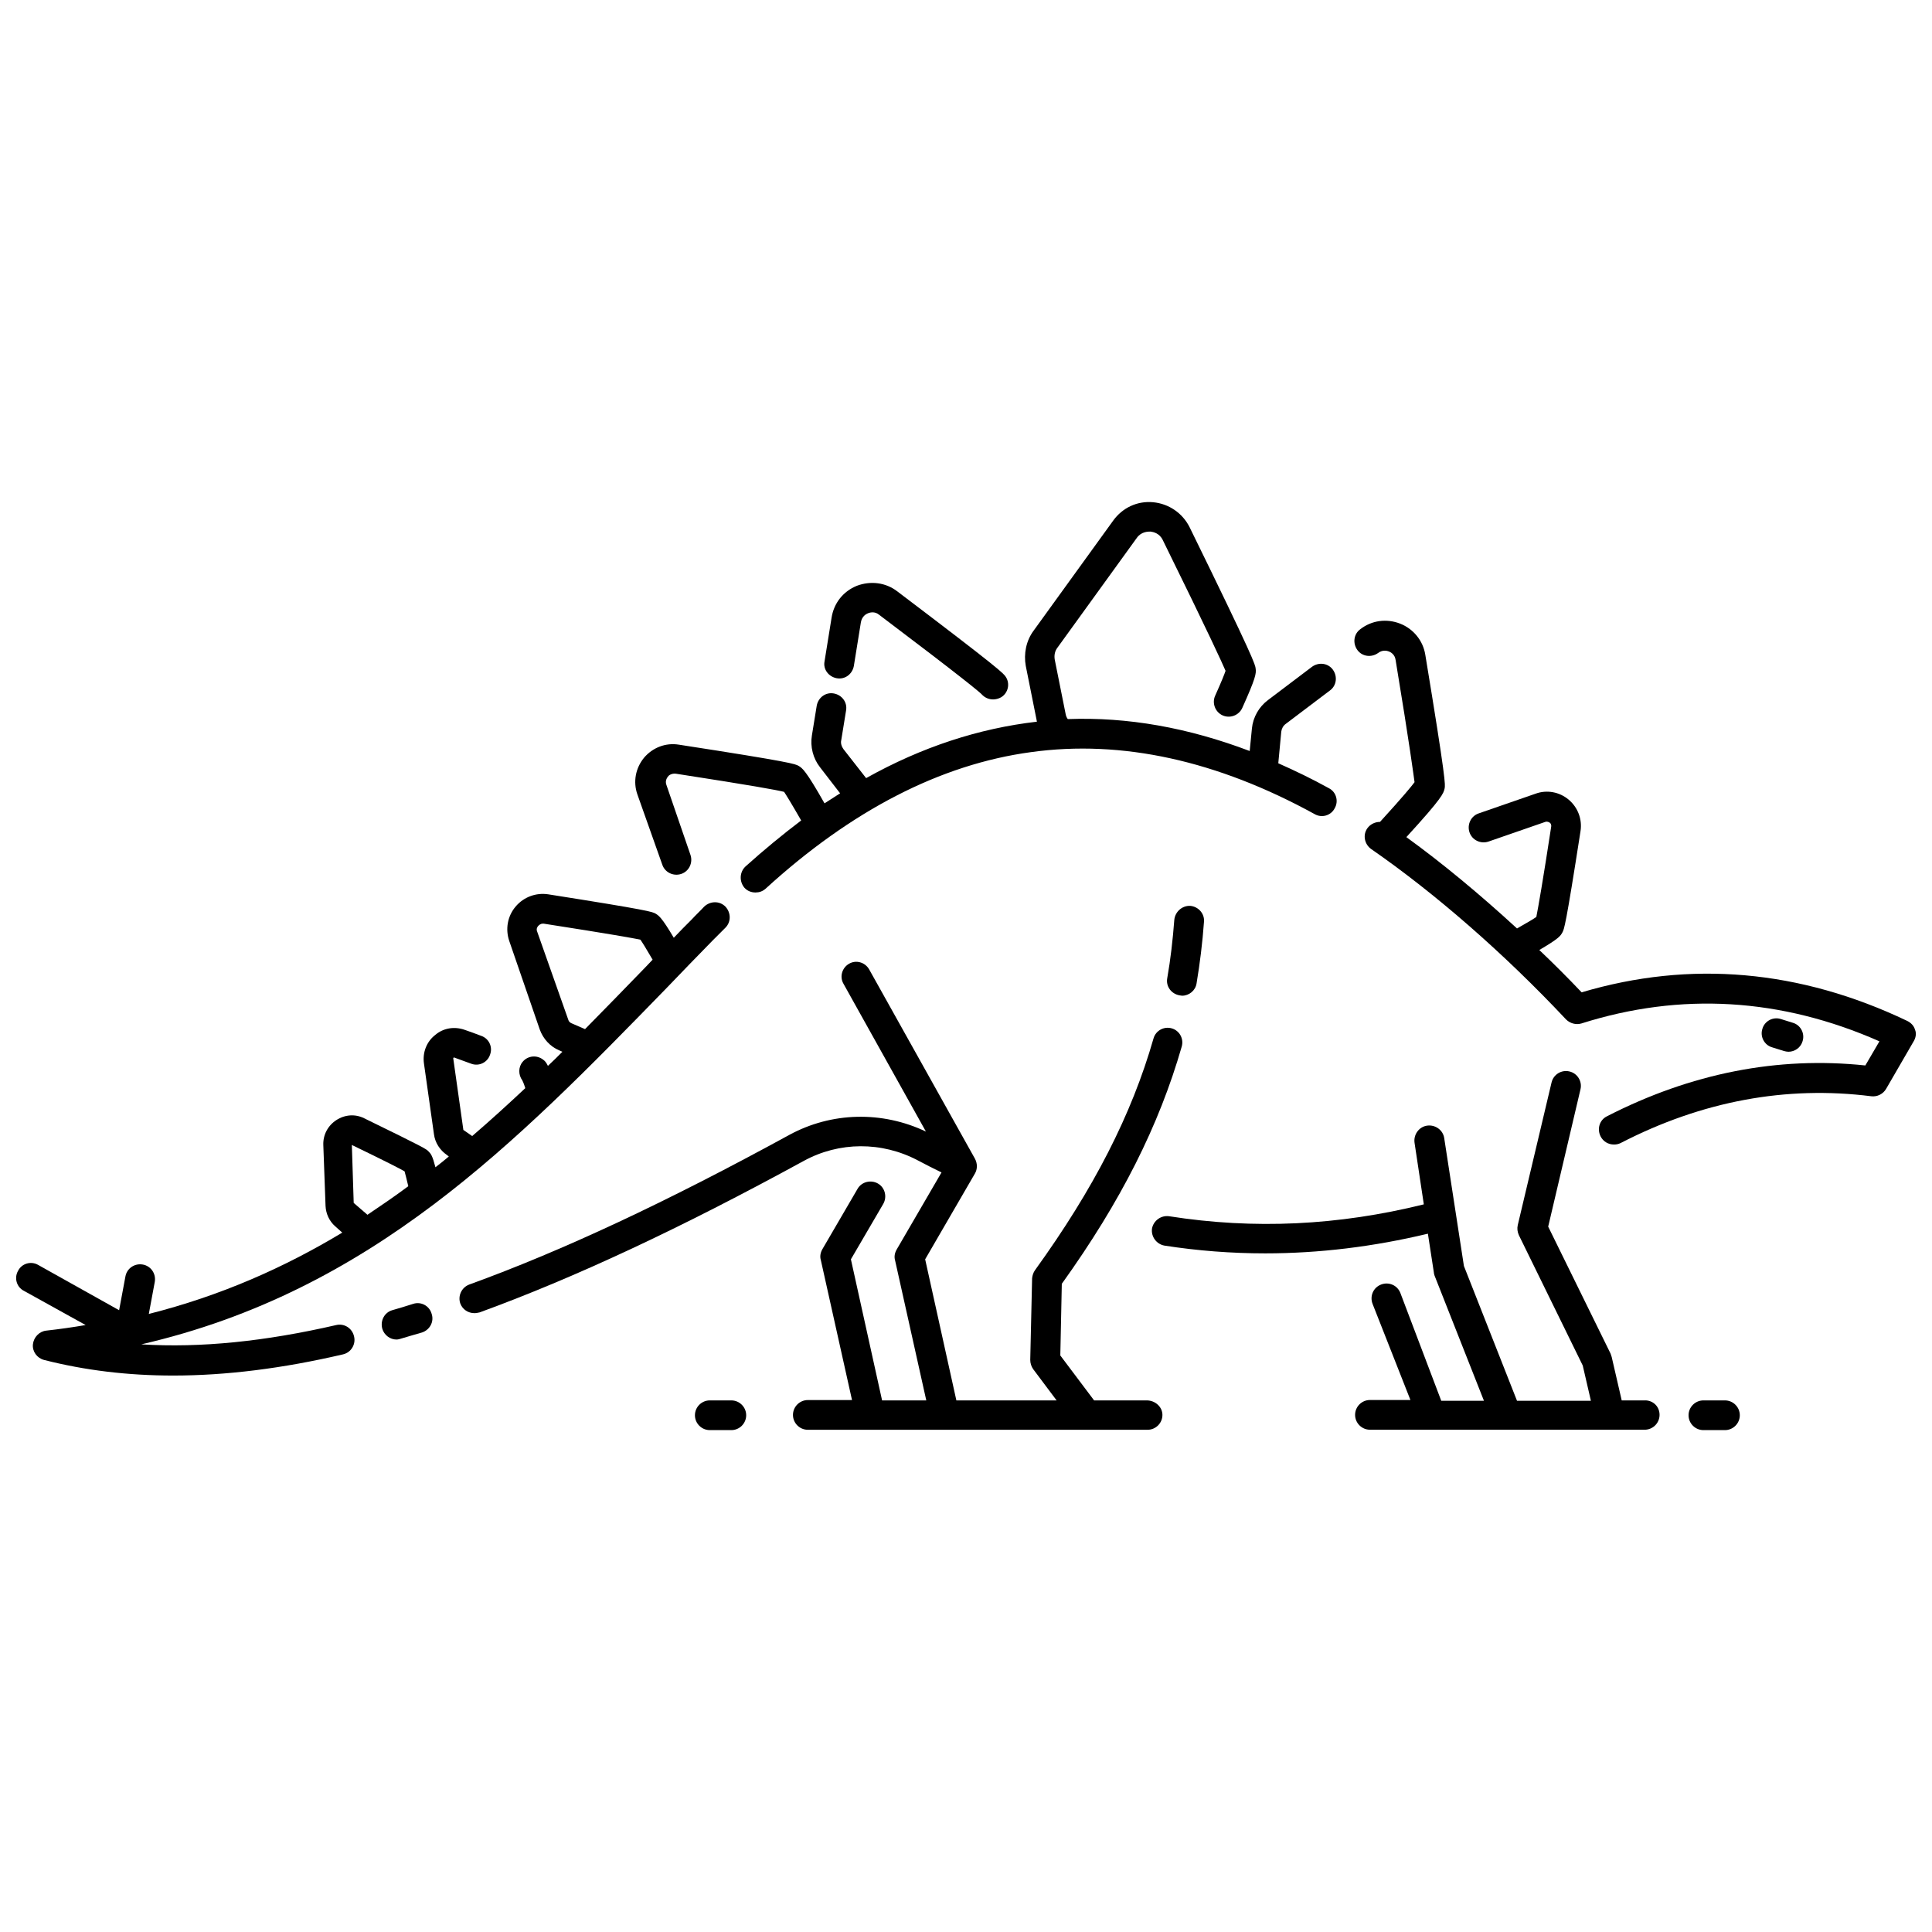 <?xml version="1.0" encoding="UTF-8"?>
<!-- Uploaded to: SVG Repo, www.svgrepo.com, Generator: SVG Repo Mixer Tools -->
<svg width="800px" height="800px" version="1.1" viewBox="144 144 512 512" xmlns="http://www.w3.org/2000/svg">
 <defs>
  <clipPath id="b">
   <path d="m148.09 380h189.91v129h-189.91z"/>
  </clipPath>
  <clipPath id="a">
   <path d="m502 308h149.9v140h-149.9z"/>
  </clipPath>
 </defs>
 <path d="m601.13 515.12h-5.707c-2.164 0-3.938 1.77-3.938 3.938 0 2.164 1.77 3.938 3.938 3.938h5.707c2.164 0 3.938-1.77 3.938-3.938 0-2.164-1.773-3.938-3.938-3.938z"/>
 <path d="m337.81 515.12h-5.707c-2.164 0-3.938 1.77-3.938 3.938 0 2.164 1.77 3.938 3.938 3.938h5.707c2.164 0 3.938-1.77 3.938-3.938 0-2.164-1.773-3.938-3.938-3.938z"/>
 <path d="m579.97 515.12h-6.199l-2.656-11.512c-0.098-0.297-0.195-0.59-0.297-0.887l-16.531-33.652 8.562-36.406c0.492-2.066-0.789-4.231-2.953-4.723-2.066-0.492-4.231 0.789-4.723 2.953l-8.953 37.785c-0.195 0.887-0.098 1.77 0.297 2.656l16.926 34.539 2.164 9.348h-19.582l-14.07-35.719-5.215-33.852c-0.297-2.164-2.363-3.641-4.527-3.344-2.164 0.297-3.641 2.363-3.344 4.527l2.461 16.336c-22.633 5.609-44.969 6.691-67.504 3.148-2.164-0.297-4.133 1.18-4.527 3.246-0.297 2.164 1.18 4.133 3.246 4.527 8.855 1.379 17.809 2.066 26.766 2.066 14.27 0 28.734-1.77 43.098-5.215l1.574 10.234c0 0.297 0.098 0.59 0.195 0.887l13.086 33.16h-11.316l-10.824-28.543c-0.789-2.066-3.051-3.051-5.117-2.262-2.066 0.789-3.051 3.051-2.262 5.117l10.035 25.484h-10.727c-2.164 0-3.938 1.77-3.938 3.938 0 2.164 1.77 3.938 3.938 3.938h72.812c2.164 0 3.938-1.77 3.938-3.938 0.004-2.164-1.668-3.84-3.832-3.84z"/>
 <path d="m447.92 515.12h-13.973l-8.953-11.906 0.395-18.992c15.742-21.941 25.781-42.016 31.785-62.879 0.59-2.066-0.59-4.231-2.656-4.82s-4.231 0.59-4.82 2.656c-5.805 20.27-15.844 39.852-31.391 61.402-0.492 0.688-0.688 1.379-0.789 2.164l-0.492 21.648c0 0.887 0.297 1.77 0.789 2.461l6.199 8.266h-26.566l-8.27-37.391 13.188-22.73c0.688-1.18 0.688-2.656 0-3.938l-28.043-50.184c-1.082-1.871-3.445-2.559-5.312-1.477-1.871 1.082-2.559 3.445-1.477 5.312l21.844 39.164c-11.609-5.512-24.992-5.215-36.211 0.887-32.375 17.711-60.121 30.699-84.82 39.656-2.066 0.789-3.051 3.051-2.363 5.019 0.59 1.574 2.066 2.559 3.738 2.559 0.492 0 0.887-0.098 1.379-0.195 25.094-9.152 53.137-22.238 85.902-40.148 9.348-5.117 20.664-5.215 30.309-0.098 2.066 1.082 4.133 2.164 6.199 3.148l-11.906 20.469c-0.492 0.887-0.688 1.871-0.395 2.856l8.266 37.098h-11.711l-8.266-37.398 8.562-14.66c1.082-1.871 0.492-4.328-1.379-5.41-1.871-1.082-4.328-0.492-5.41 1.379l-9.348 16.039c-0.492 0.887-0.688 1.871-0.395 2.856l8.266 37.098h-11.711c-2.164 0-3.938 1.77-3.938 3.938 0 2.164 1.77 3.938 3.938 3.938h90.035c2.164 0 3.938-1.77 3.938-3.938-0.004-2.172-1.969-3.848-4.137-3.848z"/>
 <path d="m365.75 323.74c2.164 0.395 4.133-1.082 4.527-3.246l1.871-11.609c0.297-1.574 1.379-2.164 1.871-2.363 0.492-0.195 1.77-0.59 2.953 0.395 22.535 17.023 26.469 20.367 27.16 21.059 0.789 0.887 1.871 1.379 3.051 1.379 0.688 0 1.477-0.195 2.164-0.59 1.871-1.18 2.363-3.641 1.18-5.41-0.59-0.887-1.18-1.77-28.734-22.633-3.051-2.363-7.086-2.856-10.727-1.477-3.641 1.477-6.102 4.625-6.691 8.461l-1.871 11.609c-0.395 2.062 1.082 4.031 3.246 4.426z"/>
 <path d="m253.48 489.54c-1.871 0.59-3.738 1.18-5.512 1.672-2.066 0.59-3.246 2.754-2.656 4.922 0.492 1.672 2.066 2.856 3.738 2.856 0.395 0 0.789-0.098 1.082-0.195 1.871-0.59 3.738-1.082 5.707-1.672 2.066-0.688 3.246-2.856 2.559-4.922-0.59-2.168-2.852-3.348-4.918-2.66z"/>
 <g clip-path="url(#b)">
  <path d="m233.11 495.15c-18.793 4.328-35.918 6.102-51.66 5.117 61.008-14.07 99.09-53.234 139.14-94.367 4.035-4.231 8.168-8.461 12.301-12.695l3.344-3.344c1.574-1.574 1.477-4.035 0-5.609-1.574-1.574-4.035-1.477-5.609 0-1.082 1.18-2.262 2.262-3.344 3.445-1.574 1.574-3.148 3.148-4.723 4.82-3.246-5.512-4.035-5.902-4.82-6.394-0.887-0.492-1.574-0.887-28.438-5.117-3.246-0.492-6.496 0.688-8.66 3.246s-2.754 6.004-1.672 9.152l8.07 23.418c0.887 2.461 2.754 4.527 5.117 5.512l0.887 0.395c-1.277 1.277-2.559 2.559-3.836 3.738-0.492-0.984-0.789-1.277-1.18-1.574-1.672-1.379-4.133-1.18-5.512 0.492-1.18 1.379-1.18 3.445-0.098 4.922 0.098 0.195 0.395 0.789 0.789 2.066-4.625 4.328-9.25 8.562-14.07 12.695l-2.262-1.574c-0.098 0-0.098-0.098-0.098-0.195l-2.656-18.793c0-0.098 0-0.195 0.098-0.195 0.098-0.098 0.195-0.098 0.297 0 1.379 0.492 2.754 0.984 4.328 1.574 2.066 0.789 4.328-0.297 5.019-2.363 0.789-2.066-0.297-4.328-2.363-5.019-1.477-0.59-2.953-1.082-4.328-1.574-2.754-0.984-5.707-0.492-7.871 1.379-2.262 1.77-3.344 4.625-2.953 7.477l2.656 18.793c0.297 2.262 1.574 4.231 3.445 5.512l0.492 0.395c-1.18 0.984-2.363 1.969-3.543 2.856-0.789-3.051-1.18-3.543-1.77-4.133-0.59-0.688-0.984-0.984-17.121-8.855-2.363-1.18-5.117-0.984-7.379 0.492-2.262 1.477-3.543 3.938-3.445 6.594l0.59 16.137c0.098 2.066 0.984 4.035 2.559 5.41l1.871 1.672c-15.352 9.25-32.176 16.727-51.266 21.551l1.574-8.461c0.395-2.164-0.984-4.231-3.148-4.625-2.164-0.395-4.231 0.984-4.625 3.148l-1.672 8.953-21.469-12.012c-1.871-1.082-4.328-0.395-5.312 1.574-1.082 1.871-0.395 4.328 1.574 5.312l16.336 9.055c-3.445 0.59-6.887 1.082-10.43 1.477-1.871 0.195-3.344 1.77-3.543 3.641-0.195 1.871 1.082 3.641 2.953 4.133 10.824 2.754 22.141 4.133 34.242 4.133 13.973 0 28.93-1.871 44.969-5.609 2.164-0.492 3.445-2.656 2.953-4.723-0.496-2.266-2.66-3.543-4.727-3.051zm53.234-104.3c-0.297-0.688 0.098-1.277 0.297-1.477 0.195-0.195 0.59-0.59 1.18-0.59h0.297c17.711 2.754 23.617 3.836 25.586 4.231 0.492 0.688 1.477 2.262 3.246 5.312-0.688 0.688-1.277 1.379-1.969 2.066-5.312 5.512-10.629 10.922-15.941 16.336l-3.641-1.574c-0.395-0.195-0.688-0.492-0.789-0.887zm-48.609 71.93-0.492-15.352c8.953 4.328 12.594 6.199 13.973 6.988 0.195 0.688 0.492 1.871 0.984 3.938-3.543 2.656-7.184 5.117-10.824 7.578z"/>
 </g>
 <g clip-path="url(#a)">
  <path d="m651.51 416.92c-0.297-1.082-1.082-1.871-2.066-2.363-28.438-13.578-57.465-16.137-86.297-7.578-3.641-3.836-7.379-7.578-11.219-11.219 5.215-3.051 5.609-3.738 6.102-4.625 0.492-0.887 0.887-1.574 4.82-26.863 0.492-3.148-0.688-6.297-3.148-8.363-2.461-2.066-5.805-2.656-8.758-1.574l-15.055 5.215c-2.066 0.688-3.148 2.953-2.461 5.019 0.688 2.066 2.953 3.148 5.019 2.461l15.055-5.215c0.59-0.195 0.984 0.098 1.18 0.195 0.195 0.098 0.492 0.492 0.395 1.082-2.164 14.168-3.445 21.453-3.938 23.91-0.688 0.492-2.164 1.379-5.117 3.051-9.742-8.953-19.68-17.219-29.324-24.207 9.645-10.527 9.84-11.609 10.137-12.891 0.195-0.984 0.395-2.066-5.117-35.426-0.59-3.738-3.148-6.887-6.691-8.266-3.543-1.379-7.477-0.887-10.527 1.477-1.77 1.277-2.066 3.738-0.789 5.512 1.277 1.77 3.738 2.066 5.512 0.789 1.18-0.887 2.363-0.59 2.856-0.395 0.492 0.195 1.574 0.789 1.77 2.262 3.836 23.223 4.723 30.309 5.019 32.375-0.789 1.082-3.051 3.836-9.152 10.527-1.277 0-2.559 0.59-3.344 1.672-1.277 1.77-0.789 4.231 0.984 5.512 16.926 11.711 35.324 27.75 51.66 45.164 1.082 1.082 2.656 1.477 4.035 1.082 26.371-8.363 52.938-6.789 79.016 4.723l-3.738 6.394c-23.223-2.461-46.25 2.066-68.488 13.48-1.969 0.984-2.656 3.344-1.672 5.312 0.688 1.379 2.066 2.164 3.543 2.164 0.59 0 1.18-0.098 1.77-0.395 21.551-11.121 43.887-15.254 66.422-12.398 1.574 0.195 3.148-0.59 3.938-1.969l7.184-12.398c0.688-1.066 0.883-2.25 0.488-3.234z"/>
 </g>
 <path d="m455.2 387.8c-0.395 5.215-0.984 10.43-1.871 15.449-0.395 2.164 1.082 4.133 3.246 4.527 0.195 0 0.492 0.098 0.688 0.098 1.871 0 3.543-1.379 3.836-3.246 0.887-5.312 1.574-10.824 1.969-16.336 0.195-2.164-1.477-4.035-3.641-4.231-2.16-0.098-4.027 1.574-4.227 3.738z"/>
 <path d="m616.77 422.53c0.395 0.098 0.789 0.195 1.18 0.195 1.672 0 3.246-1.082 3.738-2.754 0.688-2.066-0.492-4.328-2.559-4.922l-3.148-0.984c-2.066-0.688-4.328 0.492-4.922 2.559-0.688 2.066 0.492 4.328 2.559 4.922z"/>
 <path d="m319.51 373.14c0.688 2.066 2.953 3.148 5.019 2.461s3.148-2.953 2.461-5.019l-6.394-18.598c-0.395-1.082 0.195-1.871 0.395-2.164 0.195-0.297 0.887-0.887 2.066-0.789 20.367 3.148 26.766 4.328 28.734 4.82 0.59 0.887 1.871 2.953 4.527 7.578-4.922 3.738-9.84 7.773-14.762 12.203-1.574 1.477-1.672 3.938-0.297 5.609 0.789 0.887 1.871 1.277 2.953 1.277 0.984 0 1.871-0.297 2.656-0.984 22.73-20.762 46.348-32.965 70.355-36.211 24.109-3.344 49.398 2.262 75.18 16.434 1.871 1.082 4.328 0.395 5.312-1.574 1.082-1.871 0.395-4.328-1.574-5.312-4.43-2.461-8.953-4.625-13.383-6.594l0.789-8.363c0.098-0.789 0.492-1.574 1.18-2.066l11.711-8.855c1.77-1.277 2.066-3.738 0.789-5.512-1.277-1.77-3.738-2.066-5.512-0.789l-11.711 8.855c-2.363 1.77-3.938 4.527-4.231 7.477l-0.59 6.004c-16.336-6.199-32.375-9.055-48.215-8.461-0.297-0.395-0.492-0.887-0.59-1.477l-2.856-14.27c-0.195-1.082 0-2.262 0.688-3.148l21.059-29.125c1.18-1.672 2.953-1.672 3.641-1.672 0.688 0.098 2.363 0.395 3.246 2.262 12.496 25.387 15.742 32.57 16.629 34.637-0.297 0.887-0.984 2.656-2.754 6.594-0.887 1.969 0 4.328 1.969 5.215s4.328 0 5.215-1.969c3.543-7.871 3.738-9.152 3.543-10.43-0.098-0.984-0.297-2.363-17.516-37.492-1.871-3.738-5.512-6.199-9.645-6.594-4.231-0.395-8.168 1.477-10.629 4.922l-21.059 29.125c-1.969 2.656-2.656 6.102-2.066 9.348l2.856 14.27c0 0.195 0.098 0.395 0.098 0.492-15.352 1.77-30.504 6.691-45.266 14.957l-6.004-7.676c-0.492-0.688-0.789-1.574-0.59-2.363l1.277-7.871c0.395-2.164-1.082-4.133-3.246-4.527s-4.133 1.082-4.527 3.246l-1.277 7.871c-0.492 2.953 0.297 6.102 2.164 8.461l5.312 6.887c-1.379 0.887-2.754 1.77-4.133 2.656-5.019-8.855-5.902-9.348-6.887-9.938-0.887-0.492-1.672-0.984-31.684-5.609-3.543-0.59-6.988 0.789-9.25 3.445-2.262 2.754-2.953 6.394-1.77 9.742z"/>
</svg>